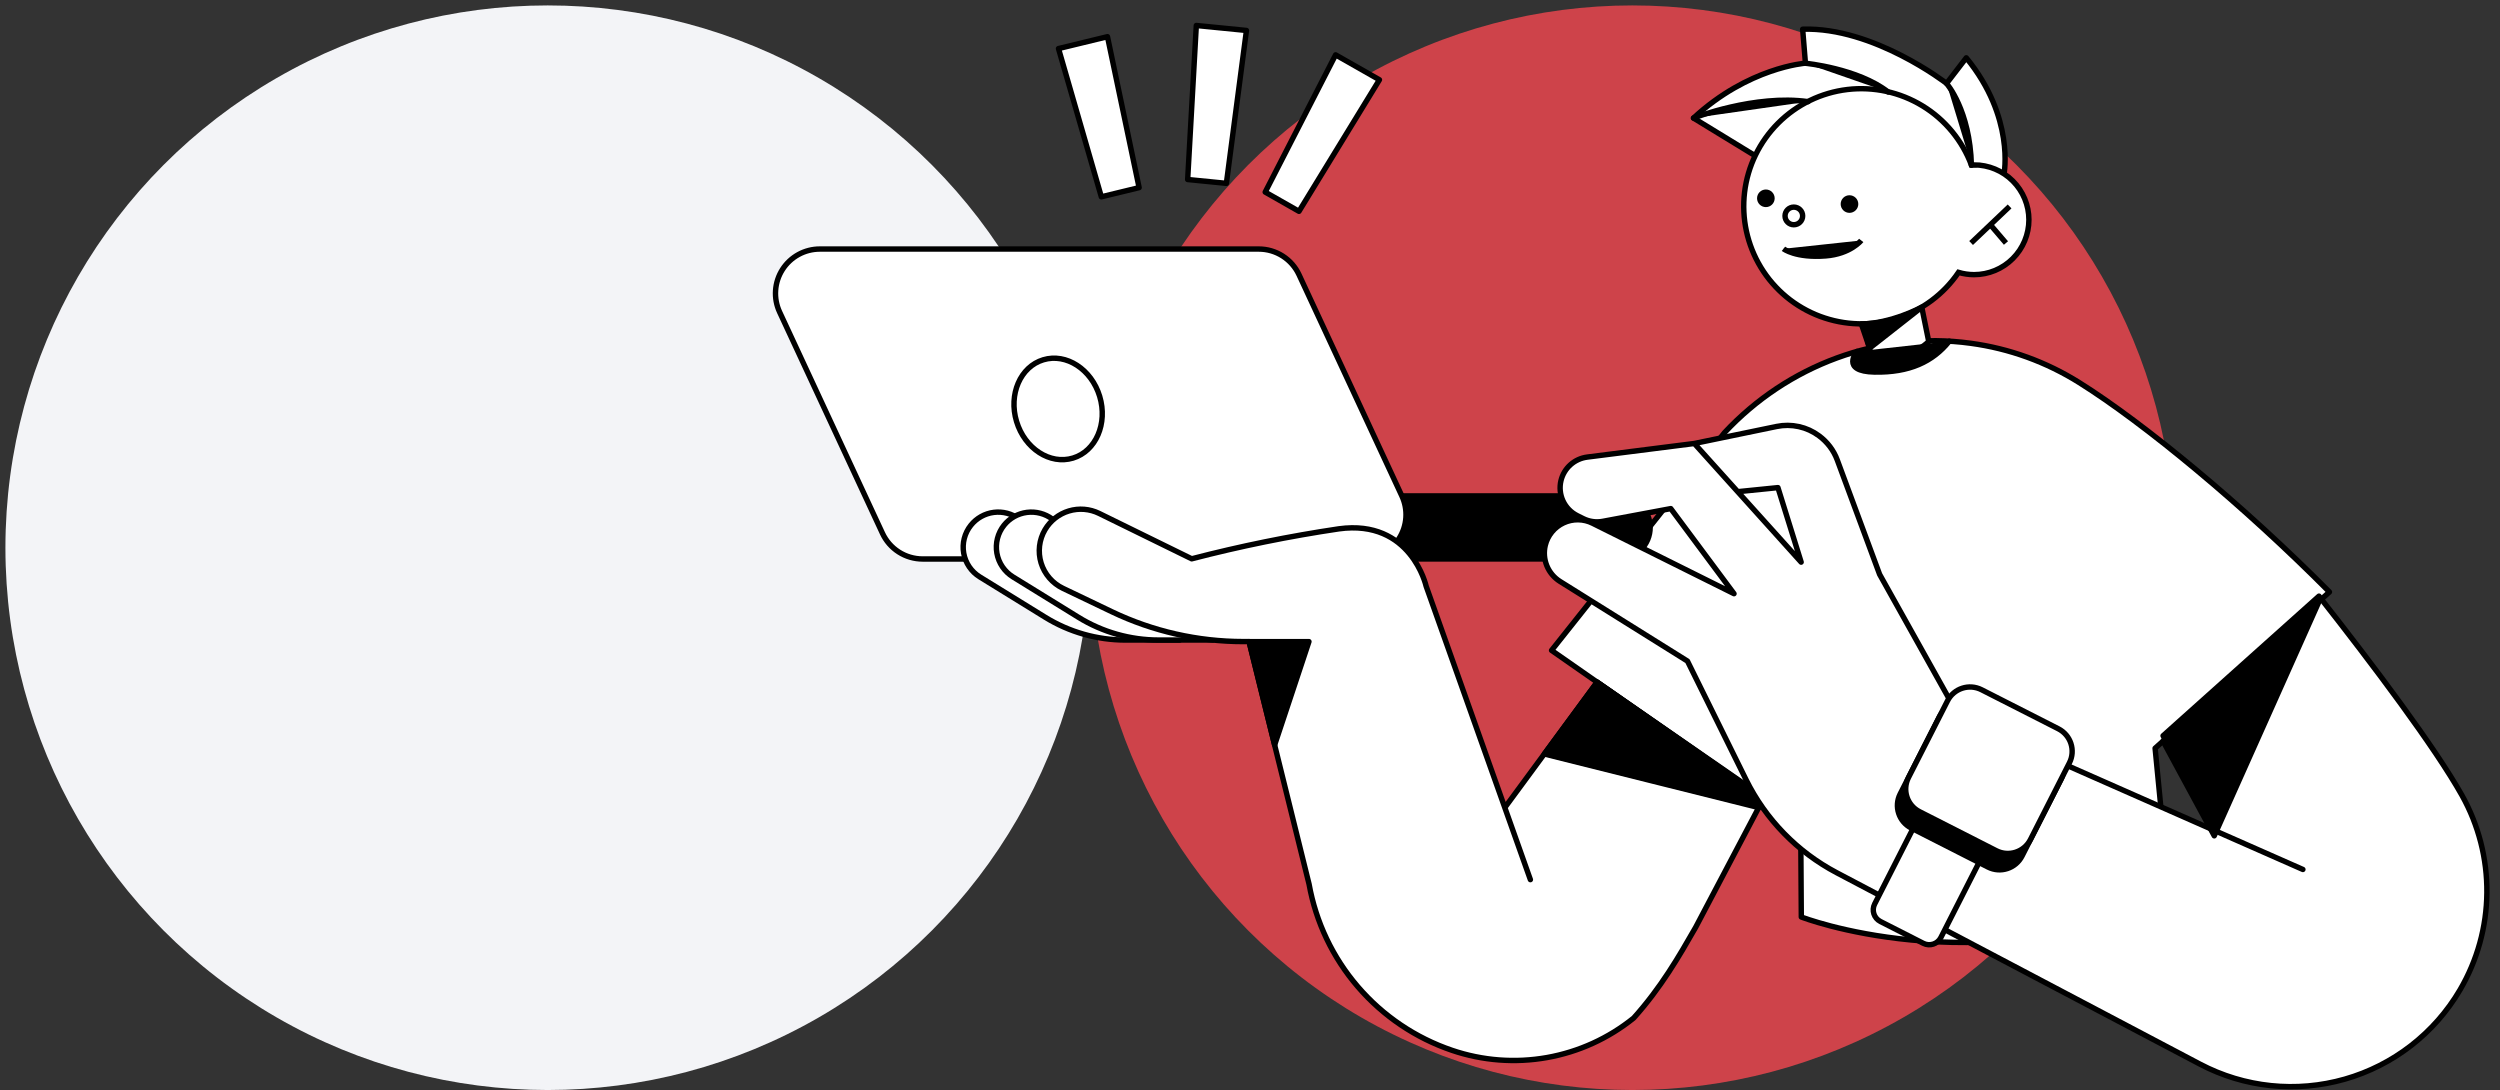 <svg width="461" height="201" xmlns="http://www.w3.org/2000/svg">

 <rect width="100%" height="100%" fill="#333333" stroke="none"/>

 <g>
  <title>background</title>
  <rect fill="none" id="canvas_background" height="203" width="463" y="-1" x="-1"/>
 </g>
 <g>
  <title>Layer 1</title>
  <circle id="svg_1" fill="#ce434a" r="100" cy="101" cx="301"/>
  <circle id="svg_2" fill="#F3F4F7" r="100" cy="101" cx="101"/>
  <path id="svg_3" stroke-linejoin="round" stroke-linecap="round" stroke="black" fill="white" d="m369.54,32.095c0,0 2.05,-10.437 -6.96,-21.433l-3.63,4.721c0,0 -13.45,-10.437 -26.54,-9.996l0.51,6.263c0,0 -10.54,0.768 -20.64,10.121l11.39,6.96l45.87,3.364z"/>
  <path id="svg_4" stroke-linejoin="round" stroke-linecap="round" stroke="black" fill="white" d="m429.55,109.158c-15.81,-15.938 -34.2,-31.137 -46.11,-38.591c-6.09,-3.824 -12.92,-6.303 -20.05,-7.269c-16.87,-2.316 -33.78,4.037 -45.39,16.485l-31.892,40.145l39.122,27.279l6.67,-18.26l0.26,40.145c0,0 31.5,12.27 67.99,-2.846l-2.75,-28.273l32.15,-28.815z"/>
  <path id="svg_5" stroke-linejoin="round" stroke-linecap="round" stroke="black" fill="black" d="m258.488,91.44l39.992,0c0.76,-0.001 1.52,0.149 2.22,0.441c0.71,0.292 1.35,0.721 1.89,1.261c0.54,0.54 0.97,1.182 1.26,1.888c0.29,0.706 0.44,1.463 0.44,2.227l0,0c0,0.764 -0.15,1.52 -0.44,2.225c-0.29,0.705 -0.72,1.346 -1.26,1.886c-0.54,0.539 -1.18,0.967 -1.89,1.259c-0.7,0.291 -1.46,0.441 -2.22,0.44l-53.51,0l13.518,-11.627z"/>
  <path id="svg_6" stroke-linejoin="round" stroke-linecap="round" stroke="black" fill="white" d="m251.077,103.079l-80.953,0c-1.561,-0.004 -3.089,-0.454 -4.402,-1.298c-1.313,-0.844 -2.357,-2.046 -3.009,-3.465l-18.959,-40.788c-0.575,-1.245 -0.828,-2.615 -0.735,-3.983c0.093,-1.368 0.528,-2.691 1.266,-3.847c0.738,-1.156 1.755,-2.107 2.958,-2.767c1.202,-0.659 2.551,-1.006 3.922,-1.007l80.954,0c1.558,-0.001 3.084,0.444 4.398,1.282c1.313,0.837 2.361,2.033 3.019,3.446l18.958,40.788c0.584,1.247 0.843,2.621 0.754,3.995c-0.09,1.374 -0.524,2.703 -1.264,3.864c-0.74,1.161 -1.761,2.116 -2.968,2.777c-1.207,0.661 -2.562,1.007 -3.939,1.004z"/>
  <path id="svg_7" stroke-linejoin="round" stroke-linecap="round" stroke="black" fill="white" d="m197.854,84.47c4.233,-1.278 6.44,-6.372 4.929,-11.377c-1.511,-5.005 -6.167,-8.026 -10.4,-6.748c-4.233,1.278 -6.44,6.372 -4.929,11.377c1.511,5.005 6.167,8.026 10.4,6.748z"/>
  <path id="svg_8" stroke-linejoin="round" stroke-linecap="round" stroke="black" fill="white" d="m217.518,118.023l-9.983,0c-5.224,0 -10.346,-1.453 -14.792,-4.198l-12.059,-7.436c-0.779,-0.478 -1.447,-1.117 -1.96,-1.874c-0.513,-0.757 -0.86,-1.613 -1.017,-2.514c-0.157,-0.901 -0.121,-1.824 0.106,-2.71c0.227,-0.886 0.639,-1.713 1.21,-2.427l0,0c1.047,-1.315 2.566,-2.17 4.233,-2.383c1.668,-0.212 3.352,0.235 4.696,1.246l29.566,22.296z"/>
  <path id="svg_9" stroke-linejoin="round" stroke-linecap="round" stroke="black" fill="white" d="m223.637,118.023l-9.988,0c-5.225,-0.001 -10.346,-1.454 -14.792,-4.198l-12.054,-7.436c-0.778,-0.479 -1.446,-1.118 -1.959,-1.874c-0.514,-0.756 -0.86,-1.613 -1.018,-2.513c-0.157,-0.901 -0.122,-1.824 0.104,-2.71c0.226,-0.886 0.637,-1.713 1.206,-2.428l0,0c1.048,-1.314 2.567,-2.168 4.234,-2.38c1.667,-0.212 3.351,0.234 4.695,1.243l29.572,22.296z"/>
  <path id="svg_10" stroke-linejoin="round" stroke-linecap="round" stroke="black" fill="white" d="m294.51,125.786l-17.021,23.135l4.714,13.283l-19.22,-54.106c0,0 -2.762,-12.419 -16.102,-10.579c-9.135,1.358 -18.192,3.202 -27.131,5.525l-17.06,-8.365c-1.738,-0.852 -3.734,-1.016 -5.587,-0.458c-1.853,0.558 -3.428,1.795 -4.407,3.465l0,0c-0.538,0.916 -0.879,1.933 -1.003,2.987c-0.124,1.054 -0.027,2.123 0.283,3.138c0.311,1.015 0.829,1.955 1.521,2.759c0.693,0.805 1.545,1.457 2.502,1.915l9.03,4.322c7.571,3.619 15.854,5.499 24.245,5.501l1.047,0l11.072,44.735c1.256,6.996 4.364,13.528 8.999,18.916c4.635,5.388 10.629,9.435 17.359,11.721l0,0c5.631,1.916 11.656,2.375 17.513,1.334c5.856,-1.041 11.356,-3.548 15.986,-7.287c5.05,-5.627 8.33,-11.312 11.43,-16.73l12.54,-23.814l-30.71,-21.397z"/>
  <path id="svg_11" stroke-miterlimit="10" stroke="black" fill="white" d="m343.23,58.219l1.93,7.74c0,0 6,1.191 10.5,-2.977l-1.43,-7.043l-11,2.28z"/>
  <path id="svg_12" stroke-miterlimit="10" stroke="black" fill="white" d="m364.01,30.446c-0.16,0 -0.32,0 -0.48,0c-1.7,-4.551 -4.88,-8.4 -9.03,-10.927c-4.15,-2.528 -9.02,-3.588 -13.85,-3.012c-4.82,0.577 -9.31,2.757 -12.75,6.191c-3.43,3.434 -5.62,7.923 -6.2,12.747c-0.58,4.824 0.48,9.703 3,13.855c2.52,4.152 6.37,7.335 10.92,9.04c4.55,1.705 9.54,1.832 14.17,0.361c4.63,-1.471 8.63,-4.454 11.36,-8.472c0.93,0.272 1.89,0.413 2.86,0.417c2.68,0 5.26,-1.066 7.15,-2.964c1.9,-1.898 2.97,-4.472 2.97,-7.157c0,-2.684 -1.07,-5.259 -2.97,-7.157c-1.89,-1.898 -4.47,-2.964 -7.15,-2.964l0,0.042z"/>
  <path id="svg_13" stroke-miterlimit="10" stroke="black" d="m363.47,44.812l7.1,-6.745"/>
  <path id="svg_14" stroke-miterlimit="10" stroke="black" d="m369.9,44.812l-2.88,-3.37"/>
  <path id="svg_15" fill="black" d="m325.63,38.192c0.89,0 1.62,-0.728 1.62,-1.625c0,-0.898 -0.73,-1.625 -1.62,-1.625c-0.9,0 -1.63,0.728 -1.63,1.625c0,0.898 0.73,1.625 1.63,1.625z"/>
  <path id="svg_16" fill="black" d="m341.04,39.252c0.9,0 1.63,-0.728 1.63,-1.625c0,-0.898 -0.73,-1.625 -1.63,-1.625c-0.89,0 -1.62,0.728 -1.62,1.625c0,0.898 0.73,1.625 1.62,1.625z"/>
  <path id="svg_17" stroke-miterlimit="10" stroke="black" fill="white" d="m330.78,41.442c0.9,0 1.63,-0.728 1.63,-1.625c0,-0.898 -0.73,-1.625 -1.63,-1.625c-0.9,0 -1.62,0.728 -1.62,1.625c0,0.898 0.72,1.625 1.62,1.625z"/>
  <path id="svg_18" stroke-miterlimit="10" stroke="black" d="m328.87,45.878c0,0 2.23,1.738 7.79,1.31c4.56,-0.351 6.55,-2.852 6.55,-2.852"/>
  <path id="svg_19" stroke-linejoin="round" stroke-linecap="round" stroke="black" fill="white" d="m408.31,153.125l16.34,7.204l-63.23,-27.887l-14.82,-26.529l-7.8,-21.063c-0.66,-1.794 -1.84,-3.355 -3.38,-4.489l0,0c-1.1,-0.821 -2.37,-1.399 -3.72,-1.695c-1.35,-0.296 -2.74,-0.305 -4.09,-0.025l-15.18,3.138l8,8.889l7.42,-0.75l4.28,13.741l-19.7,-21.879l-19.74,2.506c-1.15,0.147 -2.23,0.639 -3.097,1.412c-0.864,0.773 -1.473,1.79 -1.747,2.916c-0.306,1.26 -0.175,2.586 0.371,3.762c0.546,1.176 1.475,2.131 2.633,2.71l1.1,0.548c1.11,0.555 2.38,0.731 3.6,0.5l12.54,-2.346l11.66,15.688l-26.08,-12.985c-0.82,-0.412 -1.73,-0.633 -2.66,-0.646c-0.92,-0.013 -1.835,0.183 -2.673,0.573c-0.838,0.39 -1.577,0.963 -2.163,1.678c-0.586,0.715 -1.003,1.552 -1.221,2.45l0,0c-0.304,1.257 -0.205,2.577 0.282,3.775c0.487,1.197 1.338,2.212 2.433,2.899l23.502,14.688l10.79,21.849c3.62,7.34 9.47,13.347 16.71,17.164l66.99,35.298c8.22,4.333 17.79,5.327 26.73,2.776c8.93,-2.55 16.54,-8.449 21.24,-16.469l0,0c3.18,-5.43 4.89,-11.598 4.95,-17.891c0.06,-6.293 -1.53,-12.493 -4.6,-17.985c-4.96,-8.847 -16.37,-24.01 -26.36,-36.721l-28.75,25.743l9.44,17.456z"/>
  <path id="svg_20" stroke-linejoin="round" stroke-linecap="round" stroke="black" d="m312.28,21.766c0,0 11.31,-4.406 21.13,-3.024"/>
  <path id="svg_21" stroke-linejoin="round" stroke-linecap="round" stroke="black" d="m332.92,11.663c0,0 9.65,0.935 15.26,5.299"/>
  <path id="svg_22" stroke-linejoin="round" stroke-linecap="round" stroke="black" d="m358.95,15.396c0,0 4.32,4.888 4.58,15.074"/>
  <path id="svg_23" stroke-linejoin="round" stroke-linecap="round" stroke="black" d="m342.45,64.798c0,0 -3.2,3.691 3.22,3.81c6.42,0.119 10.75,-1.911 13.78,-5.691"/>
  <path id="svg_24" stroke-linejoin="round" stroke-linecap="round" stroke="black" fill="white" d="m373.82,136.248l-7.91,-4.023c-1.18,-0.602 -2.63,-0.13 -3.23,1.054l-16.99,33.413c-0.6,1.184 -0.13,2.632 1.06,3.234l7.91,4.023c1.18,0.602 2.63,0.131 3.23,-1.054l16.99,-33.412c0.6,-1.185 0.13,-2.632 -1.06,-3.235z"/>
  <path id="svg_25" stroke-linejoin="round" stroke-linecap="round" stroke="black" fill="black" d="m378.02,137.403l-14.15,-7.196c-2.3,-1.17 -5.12,-0.253 -6.29,2.048l-7.19,14.154c-1.17,2.301 -0.25,5.114 2.05,6.284l14.15,7.196c2.3,1.17 5.11,0.253 6.28,-2.048l7.2,-14.154c1.17,-2.3 0.25,-5.114 -2.05,-6.284z"/>
  <path id="svg_26" stroke-linejoin="round" stroke-linecap="round" stroke="black" fill="white" d="m379.55,134.385l-14.15,-7.196c-2.3,-1.17 -5.11,-0.253 -6.28,2.047l-7.2,14.154c-1.17,2.301 -0.25,5.114 2.05,6.284l14.15,7.196c2.3,1.17 5.12,0.253 6.29,-2.048l7.19,-14.153c1.17,-2.301 0.25,-5.115 -2.05,-6.284z"/>
  <path id="svg_27" stroke-linejoin="round" stroke-linecap="round" stroke="black" fill="black" d="m344.75,64.203l9.63,-7.561c0,0 -5.64,3.048 -11.15,3.09l1.52,4.471z"/>
  <path id="svg_28" stroke-linejoin="round" stroke-linecap="round" stroke="black" fill="black" d="m427.62,110.926l-19.31,43.199l-9.44,-17.456l28.75,-25.743z"/>
  <path id="svg_29" stroke-linejoin="round" stroke-linecap="round" stroke="black" fill="black" d="m294.51,125.786l-9.736,13.247l39.556,9.889l-2.36,-4.138l-27.46,-18.998z"/>
  <path id="svg_30" stroke-linejoin="round" stroke-linecap="round" stroke="black" fill="black" d="m241.369,118.314l-6.322,19.04l-4.714,-19.04l11.036,0z"/>
  <path id="svg_31" stroke-linejoin="round" stroke-linecap="round" stroke="black" fill="white" d="m226.143,33.809l-7.138,-0.709l1.595,-28.401l9.245,0.918l-3.702,28.192z"/>
  <path id="svg_32" stroke-linejoin="round" stroke-linecap="round" stroke="black" fill="white" d="m239.533,38.967l-6.229,-3.544l12.982,-25.307l8.082,4.595l-14.835,24.256z"/>
  <path id="svg_33" stroke-linejoin="round" stroke-linecap="round" stroke="black" fill="white" d="m210.053,34.598l-6.967,1.693l-7.9,-27.332l9.03,-2.194l5.837,27.832z"/>
 </g>
</svg>